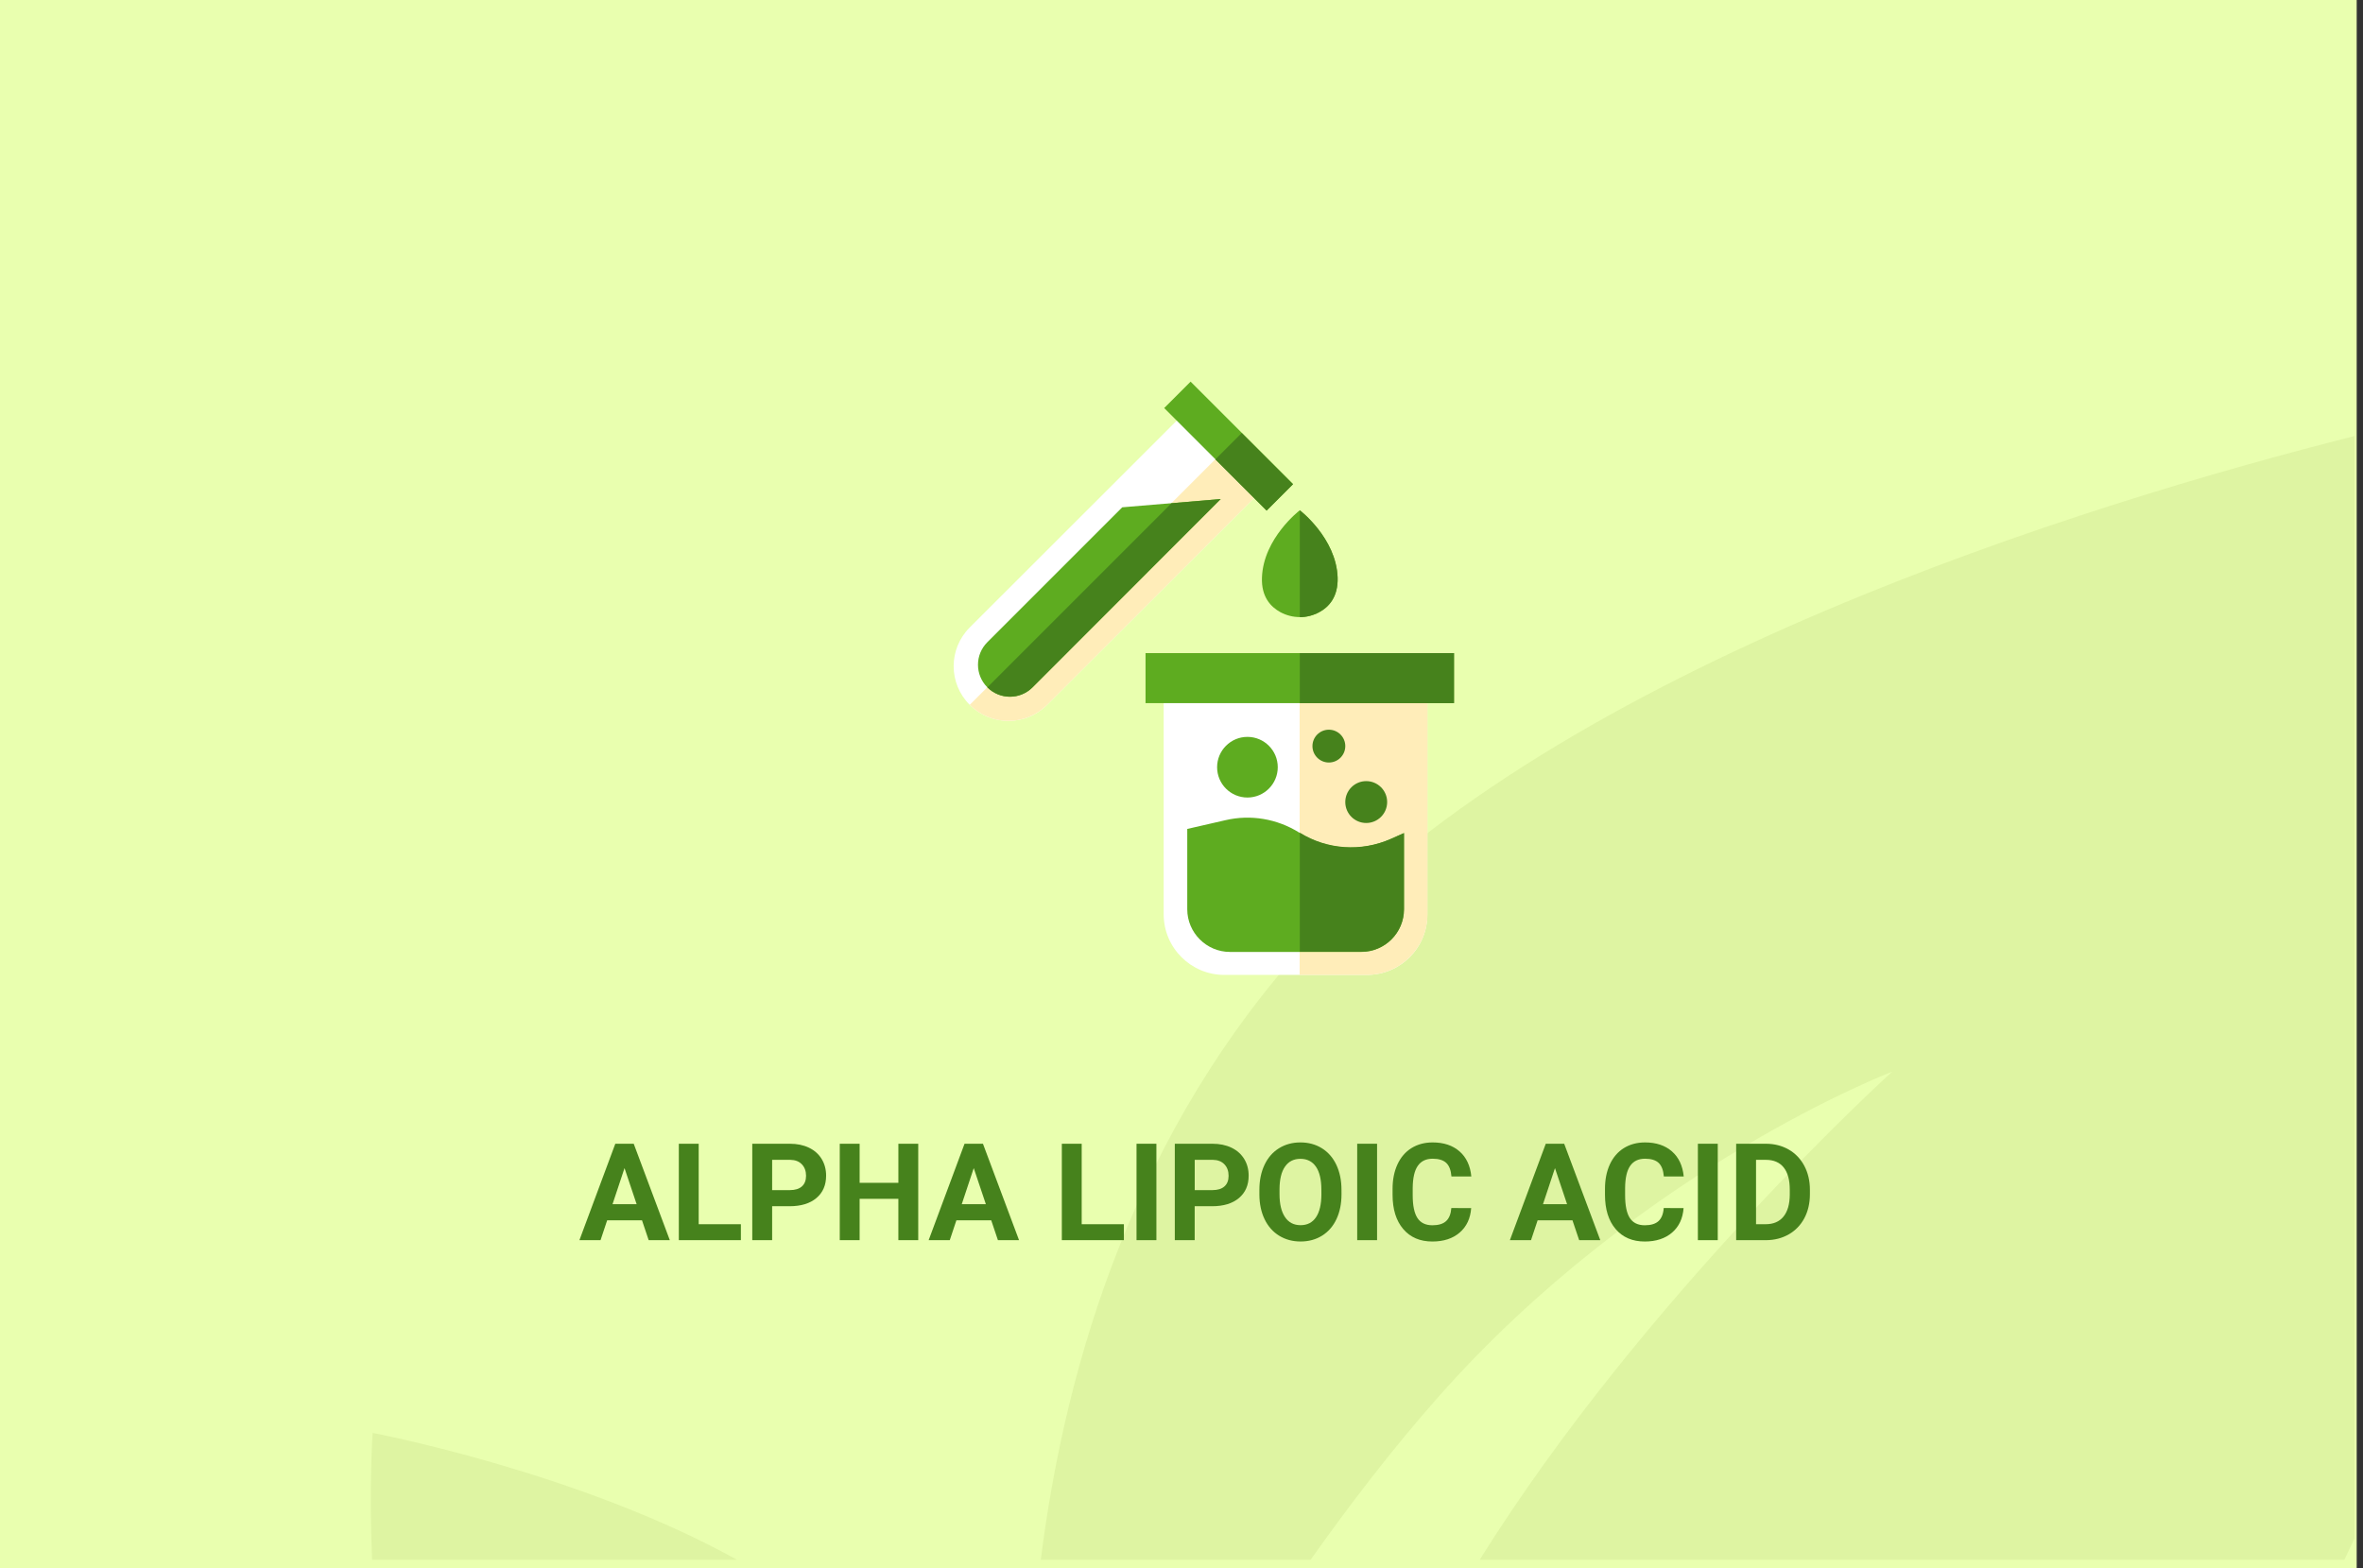 <?xml version="1.0" encoding="utf-8"?>
<!-- Generator: Adobe Illustrator 16.0.4, SVG Export Plug-In . SVG Version: 6.00 Build 0)  -->
<!DOCTYPE svg PUBLIC "-//W3C//DTD SVG 1.1//EN" "http://www.w3.org/Graphics/SVG/1.1/DTD/svg11.dtd">
<svg version="1.1" id="Слой_1" xmlns="http://www.w3.org/2000/svg" xmlns:xlink="http://www.w3.org/1999/xlink" x="0px" y="0px"
	 width="278.744px" height="185px" viewBox="0 0 278.744 185" enable-background="new 0 0 278.744 185" xml:space="preserve">
<rect x="0" y="0" width="278.744" height="185" fill="#333333" stroke="none"/>
<g id="Rectangle_756_1_" enable-background="new    ">
	<g id="Rectangle_756">
		<g>
			<rect fill="#E9FFAF" width="278" height="185"/>
		</g>
	</g>
</g>
<g id="Rectangle_757_copy_1_" enable-background="new    ">
	<g id="Rectangle_757_copy">
		<g>
			<path fill="#DEF4A2" d="M43.891,184h43.033c-18.628-10.354-42.968-14.961-42.968-14.961S43.527,175.227,43.891,184z
				 M154.299,111.055c-20.278,22.154-28.565,49.461-31.525,72.945h31.833c4.687-6.624,9.729-13.165,15.004-19.143
				c23.972-27.147,53.595-38.432,53.595-38.432S193.994,152.868,174.55,184h101.998c0.406-0.833,0.805-1.674,1.196-2.521V51.438
				C246.112,59.425,184.094,78.5,154.299,111.055z"/>
		</g>
	</g>
</g>
<g>
	<path fill="#FFFFFF" d="M114.389,83.15L114.389,83.15c-2.526-2.526-2.526-6.6,0-9.126l24.981-24.963l9.126,9.126L123.515,83.15
		C121.008,85.676,116.915,85.676,114.389,83.15z"/>
	<path fill="#FFEDB9" d="M148.496,58.187L123.515,83.15c-2.526,2.526-6.6,2.526-9.126,0l29.535-29.535L148.496,58.187z"/>
	<path fill="#5EAC20" d="M116.472,81.085L116.472,81.085c-1.475-1.475-1.475-3.853,0-5.328l15.911-15.911l11.615-0.977L121.8,81.085
		C120.325,82.56,117.947,82.56,116.472,81.085z"/>
	<path fill="#46821C" d="M143.998,58.869L121.8,81.085c-1.475,1.475-3.853,1.475-5.328,0l21.718-21.718L143.998,58.869z"/>
	
		<rect x="142.747" y="44.065" transform="matrix(0.707 -0.707 0.707 0.707 5.254 117.904)" fill="#5EAC20" width="4.406" height="17.09"/>
	
		<rect x="145.754" y="51.35" transform="matrix(0.707 -0.707 0.707 0.707 4.011 120.937)" fill="#46821C" width="4.406" height="8.555"/>
	<path fill="#FFFFFF" d="M161.235,115.008h-16.813c-3.944,0-7.153-3.208-7.153-7.152V81.417h31.102v26.438
		C168.39,111.8,165.199,115.008,161.235,115.008z"/>
	<path fill="#FFEDB9" d="M168.39,81.417v26.438c0,3.943-3.209,7.151-7.154,7.151h-7.928v-33.59H168.39L168.39,81.417z"/>
	<g>
		<circle fill="#46821C" cx="161.162" cy="94.617" r="2.47"/>
		<path fill="#46821C" d="M156.756,86.081c1.069,0,1.937,0.867,1.937,1.936s-0.866,1.936-1.937,1.936
			c-1.069,0-1.937-0.867-1.937-1.936S155.687,86.081,156.756,86.081z"/>
	</g>
	<path fill="#5EAC20" d="M147.149,86.929c1.976,0,3.578,1.601,3.578,3.577c0,1.975-1.603,3.577-3.578,3.577
		s-3.576-1.601-3.576-3.577C143.574,88.531,145.175,86.929,147.149,86.929z"/>
	<rect x="135.13" y="77.047" fill="#5EAC20" width="36.375" height="5.9"/>
	<rect x="153.327" y="77.047" fill="#46821C" width="18.197" height="5.9"/>
	<path fill="#5EAC20" d="M145.085,112.298h15.486c2.783,0,5.033-2.249,5.033-5.032v-8.979l-1.567,0.699
		c-3.503,1.551-7.54,1.272-10.785-0.772c-2.599-1.622-5.715-2.155-8.702-1.456l-4.498,1.032v9.478
		C140.052,110.03,142.319,112.298,145.085,112.298z"/>
	<path fill="#46821C" d="M165.624,98.268v8.979c0,2.784-2.249,5.032-5.033,5.032h-7.264V98.23c3.227,2.01,7.244,2.269,10.73,0.736
		L165.624,98.268z"/>
	<path fill="#5EAC20" d="M157.788,68.124c-0.166-4.646-4.462-7.928-4.462-7.928s-4.296,3.282-4.462,7.928
		c-0.092,2.286,1.031,3.466,2.175,4.093c1.438,0.774,3.153,0.774,4.591,0C156.756,71.609,157.862,70.41,157.788,68.124z"/>
	<path fill="#46821C" d="M155.612,72.217c-0.719,0.387-1.512,0.59-2.285,0.59v-12.61c0,0,4.296,3.282,4.462,7.928
		C157.862,70.41,156.756,71.609,155.612,72.217z"/>
</g>
<g>
	<path fill="#46821C" d="M75.731,143.957h-4.109l-0.781,2.344h-2.492l4.234-11.375h2.172l4.258,11.375H76.52L75.731,143.957z
		 M72.255,142.059h2.844l-1.43-4.258L72.255,142.059z"/>
	<path fill="#46821C" d="M82.419,144.418h4.977v1.883h-7.32v-11.375h2.344L82.419,144.418L82.419,144.418z"/>
	<path fill="#46821C" d="M91.083,142.293v4.008h-2.344v-11.375h4.438c0.854,0,1.605,0.156,2.254,0.469
		c0.649,0.313,1.147,0.758,1.496,1.332c0.349,0.575,0.523,1.23,0.523,1.965c0,1.115-0.382,1.994-1.145,2.639
		c-0.763,0.645-1.819,0.965-3.168,0.965L91.083,142.293L91.083,142.293z M91.083,140.395h2.094c0.62,0,1.092-0.146,1.418-0.438
		c0.325-0.292,0.488-0.708,0.488-1.25c0-0.559-0.164-1.008-0.492-1.352c-0.328-0.346-0.781-0.521-1.359-0.531h-2.148L91.083,140.395
		L91.083,140.395z"/>
	<path fill="#46821C" d="M108.317,146.301h-2.344v-4.875h-4.57v4.875H99.06v-11.375h2.344v4.609h4.57v-4.609h2.344L108.317,146.301
		L108.317,146.301z"/>
	<path fill="#46821C" d="M116.927,143.957h-4.109l-0.781,2.344h-2.492l4.234-11.375h2.172l4.258,11.375h-2.492L116.927,143.957z
		 M113.45,142.059h2.844l-1.43-4.258L113.45,142.059z"/>
	<path fill="#46821C" d="M127.599,144.418h4.977v1.883h-7.32v-11.375h2.344L127.599,144.418L127.599,144.418z"/>
	<path fill="#46821C" d="M136.411,146.301h-2.344v-11.375h2.344V146.301z"/>
	<path fill="#46821C" d="M140.927,142.293v4.008h-2.344v-11.375h4.438c0.854,0,1.605,0.156,2.254,0.469
		c0.649,0.313,1.146,0.758,1.496,1.332c0.351,0.575,0.523,1.23,0.523,1.965c0,1.115-0.382,1.994-1.145,2.639
		c-0.766,0.645-1.819,0.965-3.168,0.965L140.927,142.293L140.927,142.293z M140.927,140.395h2.094c0.619,0,1.092-0.146,1.418-0.438
		s0.488-0.708,0.488-1.25c0-0.559-0.164-1.008-0.492-1.352c-0.328-0.346-0.781-0.521-1.357-0.531h-2.146v3.57H140.927
		L140.927,140.395z"/>
	<path fill="#46821C" d="M158.247,140.871c0,1.12-0.198,2.102-0.594,2.945c-0.396,0.844-0.963,1.494-1.699,1.953
		c-0.737,0.457-1.582,0.688-2.535,0.688c-0.943,0-1.784-0.227-2.523-0.68c-0.74-0.453-1.312-1.103-1.719-1.941
		c-0.406-0.84-0.611-1.809-0.617-2.902v-0.562c0-1.12,0.201-2.104,0.605-2.957c0.402-0.853,0.975-1.505,1.711-1.961
		s1.579-0.685,2.527-0.685c0.947,0,1.789,0.229,2.527,0.685c0.734,0.456,1.307,1.108,1.711,1.961
		c0.401,0.853,0.604,1.835,0.604,2.949L158.247,140.871L158.247,140.871z M155.872,140.355c0-1.192-0.214-2.101-0.641-2.721
		c-0.428-0.619-1.037-0.93-1.828-0.93c-0.787,0-1.396,0.306-1.82,0.918c-0.428,0.611-0.645,1.509-0.648,2.689v0.557
		c0,1.161,0.213,2.062,0.643,2.703c0.427,0.641,1.041,0.961,1.844,0.961c0.786,0,1.393-0.311,1.812-0.928
		c0.422-0.615,0.636-1.517,0.642-2.697L155.872,140.355L155.872,140.355z"/>
	<path fill="#46821C" d="M162.442,146.301h-2.344v-11.375h2.344V146.301z"/>
	<path fill="#46821C" d="M173.544,142.512c-0.089,1.225-0.541,2.188-1.355,2.891c-0.813,0.703-1.89,1.057-3.223,1.057
		c-1.459,0-2.605-0.491-3.441-1.475c-0.836-0.98-1.254-2.327-1.254-4.043v-0.693c0-1.096,0.192-2.059,0.578-2.893
		c0.385-0.832,0.938-1.473,1.652-1.918c0.716-0.443,1.548-0.668,2.496-0.668c1.312,0,2.369,0.354,3.172,1.057
		c0.803,0.701,1.266,1.689,1.391,2.961h-2.344c-0.058-0.734-0.262-1.268-0.613-1.6c-0.351-0.33-0.887-0.496-1.604-0.496
		c-0.781,0-1.366,0.281-1.754,0.842c-0.391,0.56-0.588,1.429-0.6,2.604v0.859c0,1.229,0.188,2.128,0.561,2.695
		c0.372,0.565,0.959,0.852,1.762,0.852c0.725,0,1.266-0.165,1.621-0.496s0.562-0.843,0.613-1.535H173.544L173.544,142.512z"/>
	<path fill="#46821C" d="M185.49,143.957h-4.109l-0.78,2.344h-2.492l4.233-11.375h2.173l4.258,11.375h-2.491L185.49,143.957z
		 M182.013,142.059h2.844l-1.43-4.258L182.013,142.059z"/>
	<path fill="#46821C" d="M198.599,142.512c-0.089,1.225-0.541,2.188-1.354,2.891c-0.814,0.703-1.891,1.057-3.225,1.057
		c-1.459,0-2.604-0.491-3.439-1.475c-0.836-0.98-1.254-2.327-1.254-4.043v-0.693c0-1.096,0.191-2.059,0.576-2.893
		c0.387-0.832,0.938-1.473,1.652-1.918c0.717-0.443,1.549-0.668,2.496-0.668c1.312,0,2.369,0.354,3.172,1.057
		c0.803,0.701,1.268,1.689,1.393,2.961h-2.346c-0.058-0.734-0.262-1.268-0.611-1.6c-0.352-0.33-0.889-0.496-1.604-0.496
		c-0.781,0-1.367,0.281-1.756,0.842c-0.389,0.56-0.588,1.429-0.598,2.604v0.859c0,1.229,0.188,2.128,0.559,2.695
		c0.372,0.565,0.961,0.852,1.764,0.852c0.724,0,1.264-0.165,1.621-0.496c0.354-0.331,0.561-0.843,0.611-1.535H198.599
		L198.599,142.512z"/>
	<path fill="#46821C" d="M202.63,146.301h-2.344v-11.375h2.344V146.301z"/>
	<path fill="#46821C" d="M204.802,146.301v-11.375h3.5c1,0,1.896,0.227,2.684,0.676c0.789,0.45,1.404,1.092,1.85,1.922
		c0.441,0.832,0.664,1.774,0.664,2.832v0.523c0,1.059-0.218,1.997-0.65,2.82c-0.438,0.822-1.051,1.461-1.842,1.914
		c-0.792,0.453-1.688,0.683-2.68,0.688H204.802z M207.146,136.824v7.594h1.133c0.916,0,1.617-0.3,2.104-0.898
		c0.485-0.598,0.73-1.455,0.742-2.568v-0.604c0-1.156-0.24-2.031-0.721-2.629c-0.479-0.597-1.18-0.895-2.102-0.895H207.146z"/>
</g>
</svg>

